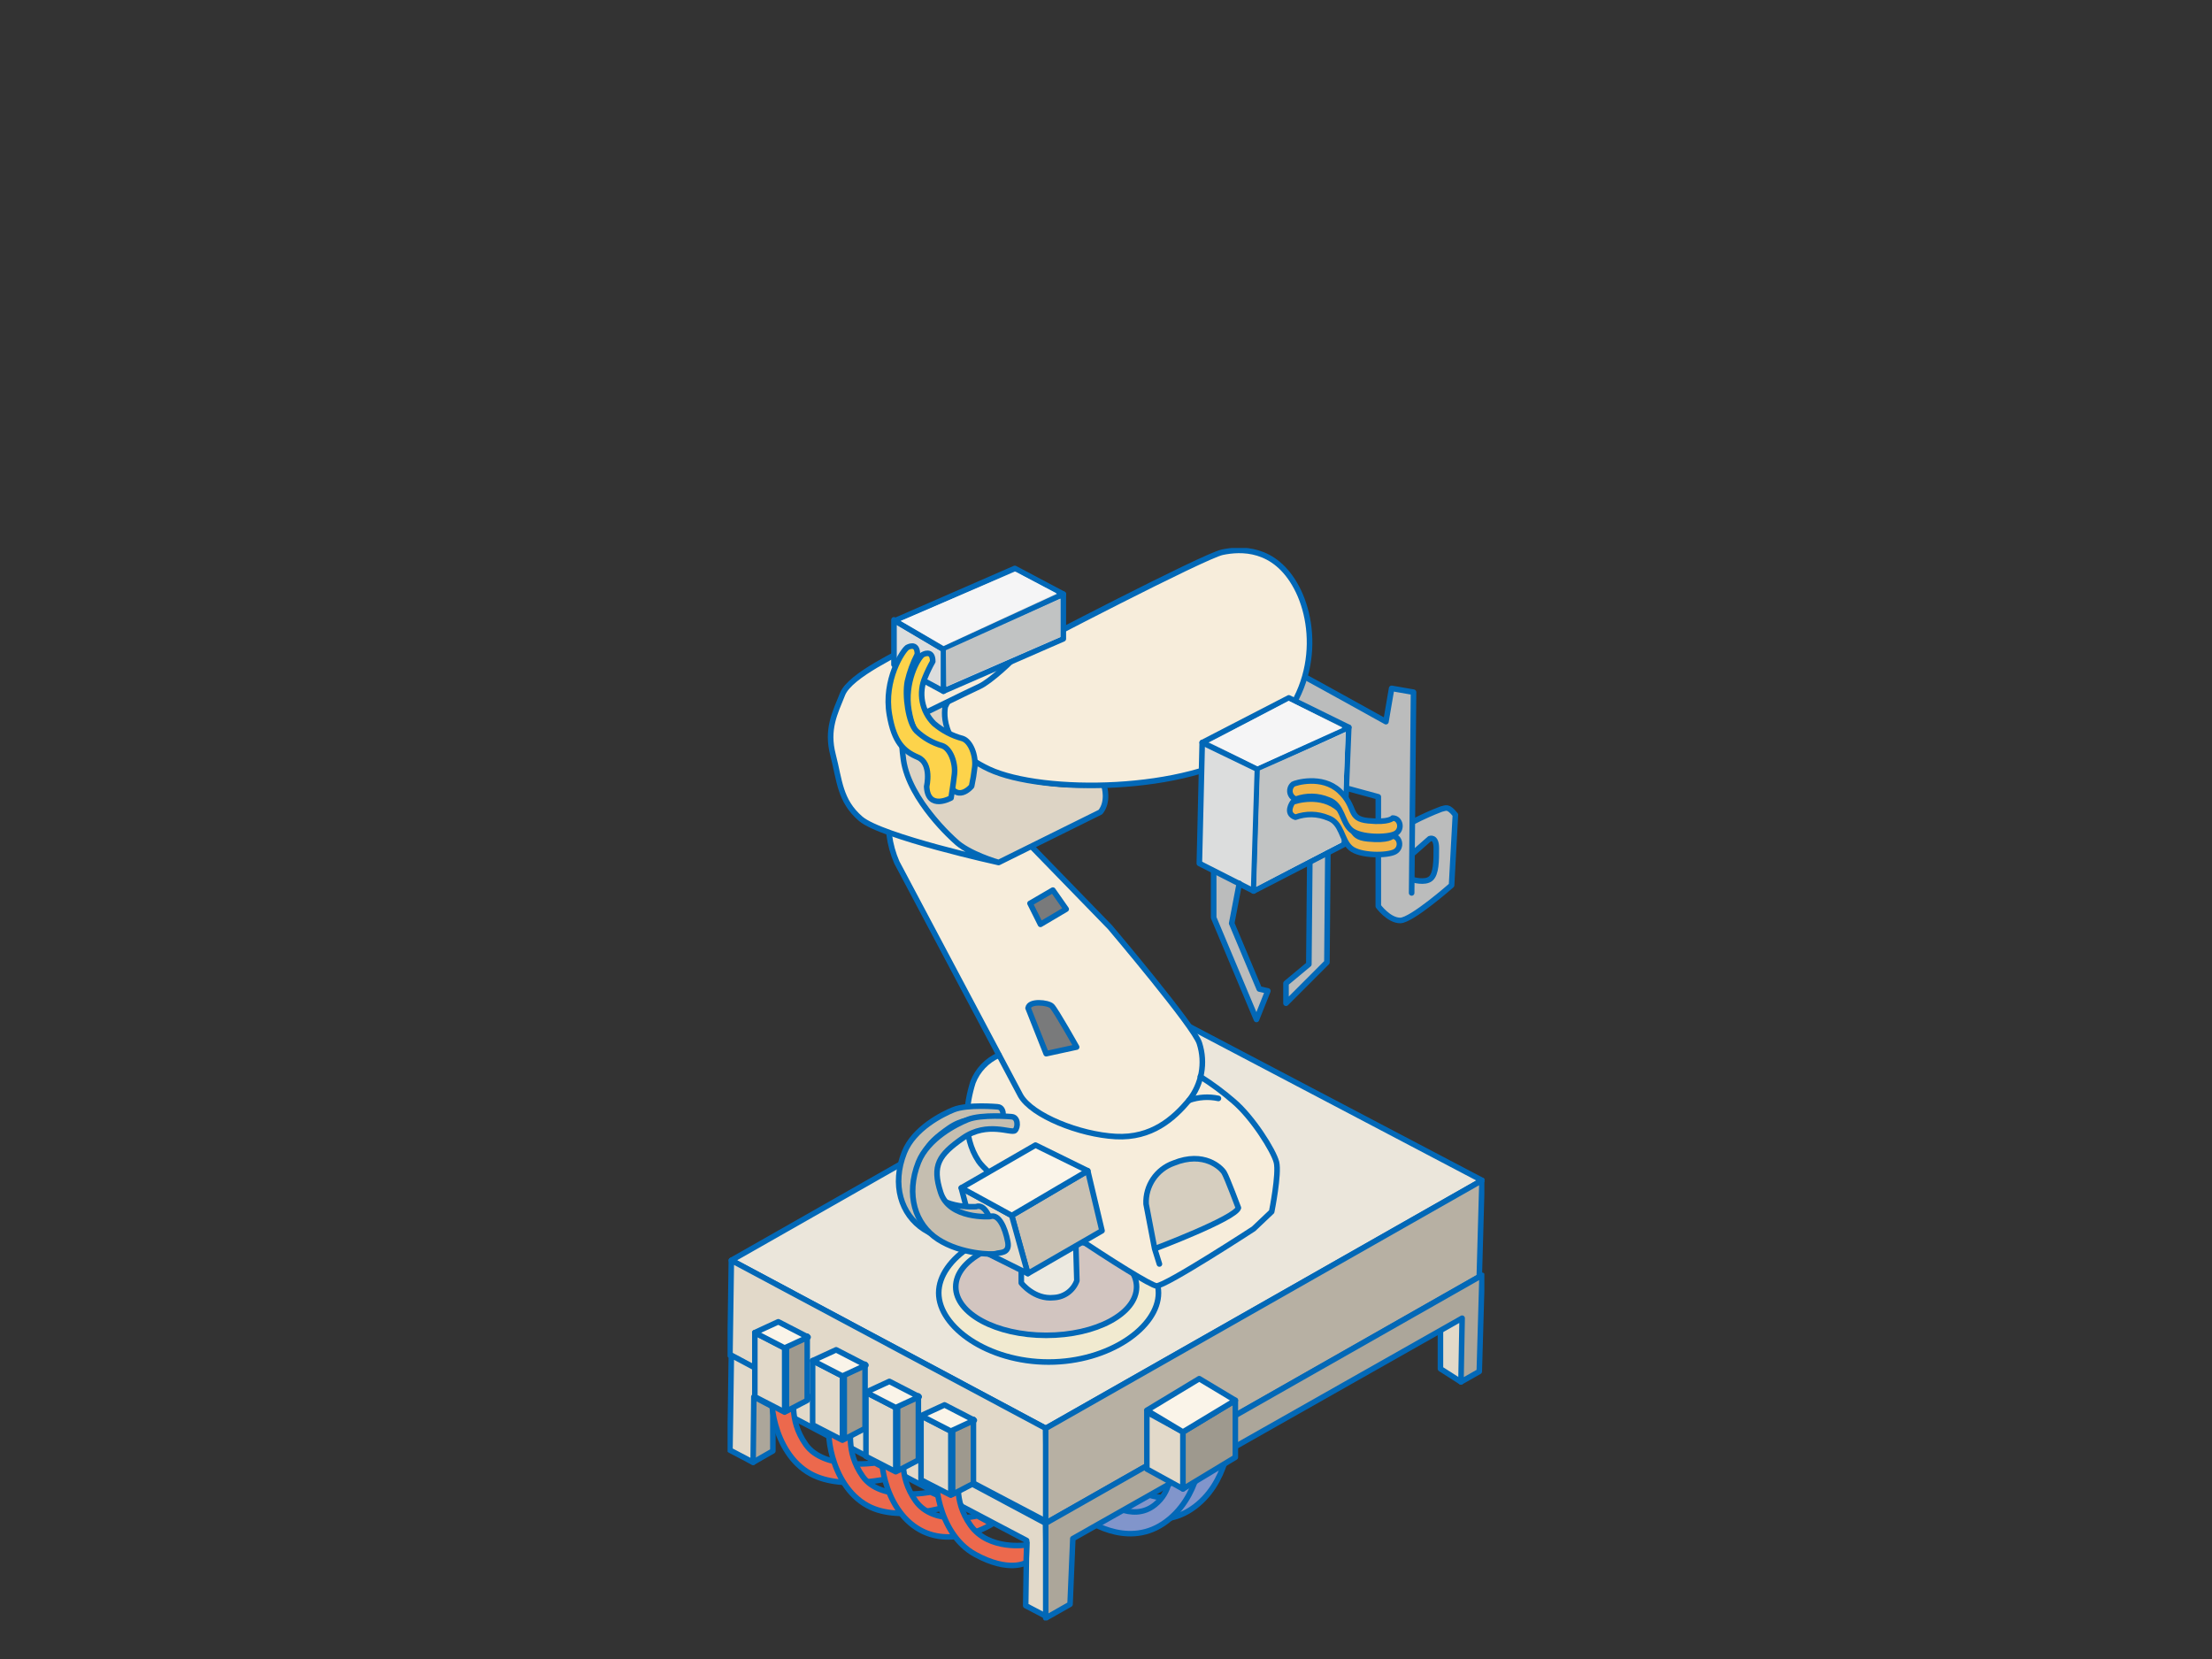 <?xml version="1.0" encoding="UTF-8"?>
<svg id="a" data-name="レイヤー 1" xmlns="http://www.w3.org/2000/svg" xmlns:xlink="http://www.w3.org/1999/xlink" viewBox="0 0 400 300">
  <rect x="0" y="0" width="400" height="300" fill="#333333" stroke="none"/>
  <defs>
    <clipPath id="c">
      <rect x="131.57" y="99.09" width="136.85" height="193.94" fill="none" stroke-width="0"/>
    </clipPath>
  </defs>
  <g id="b" data-name="グループ 3176">
    <g clip-path="url(#c)">
      <g id="d" data-name="グループ 3175">
        <path id="e" data-name="パス 9380" d="M216.89,260.99c0,2.78-.04,6.15-2.94,8.49-4.25,3.43-9.47-.98-9.47-.98l-3.27,3.43s7.35,5.55,14.21.98,7.02-13.72,7.02-13.72c-3.27-2.78-5.55,1.8-5.55,1.8" fill="#8195cb" stroke-width="0"/>
        <path id="f" data-name="パス 9381" d="M216.89,260.99c0,2.78-.04,6.15-2.94,8.49-4.25,3.43-9.47-.98-9.47-.98l-3.27,3.43s7.35,5.55,14.21.98,7.02-13.72,7.02-13.72c-3.27-2.78-5.56,1.8-5.56,1.8Z" fill="none" stroke="#0268b7" stroke-miterlimit="10"/>
        <path id="g" data-name="パス 9382" d="M211.8,263.61c0,2.78-.04,6.15-2.94,8.49-4.25,3.43-9.47-.98-9.47-.98l-3.27,3.43s7.35,5.55,14.21.98,7.02-13.72,7.02-13.72c-3.27-2.78-5.55,1.8-5.55,1.8" fill="#8195cb" stroke-width="0"/>
        <path id="h" data-name="パス 9383" d="M211.8,263.61c0,2.78-.04,6.15-2.94,8.49-4.25,3.43-9.47-.98-9.47-.98l-3.27,3.43s7.35,5.55,14.21.98,7.02-13.72,7.02-13.72c-3.27-2.77-5.56,1.8-5.56,1.8Z" fill="none" stroke="#0268b7" stroke-miterlimit="10"/>
        <path id="i" data-name="パス 9384" d="M255.6,148.56l5.77-2.24s.61.06,1.47,1.04-.61,12.99-.61,12.99l-8.02,5.7-.37-8.02s4.41,2.88,5.27.61,1.04-5.7.31-6.49-1.16-.55-1.65,0-2.16,2.1-2.16,2.1v-5.68Z" fill="#bbbcbc" stroke-width="0"/>
        <path id="j" data-name="パス 9385" d="M233.93,126.78l2.51-4.16,14.46,7.84.98-5.64,3.72.34-.72,40.58s-1.84,2.21-5.65-1.87c-.86-.92,0-19.79,0-19.79l-5.68-1.55.34-11.01-9.97-4.74Z" fill="#bbbcbc" stroke-width="0"/>
        <path id="k" data-name="パス 9386" d="M219.47,157.85v8.09l7.74,18.41,2.06-5.16-1.55-.35-4.99-11.87,1.38-7.23" fill="#bbbcbc" stroke-width="0"/>
        <path id="l" data-name="パス 9387" d="M236.85,156.13l-.17,18.24-4.13,3.44v3.61l7.4-7.4.17-19.79" fill="#bbbcbc" stroke-width="0"/>
        <path id="m" data-name="パス 9388" d="M139.76,254.38v8l-3.56,2.04-1.5-.9-.49-12.25,2.94-2.94,1.71,1.47.9,4.57Z" fill="#aca69a" stroke-width="0"/>
        <path id="n" data-name="パス 9389" d="M139.76,254.38v8l-3.56,2.04-1.5-.9-.49-12.25,2.94-2.94,1.71,1.47.9,4.57" fill="none" stroke="#0268b7" stroke-linecap="round" stroke-linejoin="round"/>
        <path id="o" data-name="パス 9390" d="M264.19,249.89l-3.71-2.37v-6.7l.41-3.59,4.78-1.47-.37,6.86-1.11,7.28Z" fill="#e2d9c9" stroke-width="0"/>
        <path id="p" data-name="パス 9391" d="M264.19,249.89l-3.71-2.37v-6.7l.41-3.59,4.78-1.47-.37,6.86-1.11,7.28Z" fill="none" stroke="#0268b7" stroke-linecap="round" stroke-linejoin="round"/>
        <path id="q" data-name="パス 9392" d="M210.66,183.32l-78.41,44.59,56.85,30.38,78.9-44.84-57.34-30.14Z" fill="#ebe6db" stroke-width="0"/>
        <path id="r" data-name="パス 9393" d="M210.66,183.32l-78.41,44.59,56.85,30.38,78.9-44.84-57.34-30.14Z" fill="none" stroke="#0268b7" stroke-linecap="round" stroke-linejoin="round"/>
        <path id="s" data-name="パス 9394" d="M132,245.06l.25-17.15,56.85,30.38.24,16.91-57.33-30.14Z" fill="#e2d9c9" stroke-width="0"/>
        <path id="t" data-name="パス 9395" d="M132,245.06l.25-17.15,56.85,30.38.24,16.91-57.33-30.14Z" fill="none" stroke="#0268b7" stroke-linecap="round" stroke-linejoin="round"/>
        <path id="u" data-name="パス 9396" d="M267.5,230.86l-78.41,44.59v-17.15l78.9-44.84-.49,17.4Z" fill="#b7b0a3" stroke-width="0"/>
        <path id="v" data-name="パス 9397" d="M267.5,230.86l-78.41,44.59v-17.15l78.9-44.84-.49,17.4Z" fill="none" stroke="#0268b7" stroke-linecap="round" stroke-linejoin="round"/>
        <path id="w" data-name="パス 9398" d="M132,262.22l.25-17.15,56.84,30.39.24,16.91-3.85-2.02.17-11.78-49.33-25.98-.13,11.85-4.2-2.21Z" fill="#e2d9c9" stroke-width="0"/>
        <path id="x" data-name="パス 9399" d="M132,262.22l.25-17.15,56.84,30.39.24,16.91-3.85-2.02.17-11.78-49.33-25.98-.13,11.85-4.2-2.21Z" fill="none" stroke="#0268b7" stroke-linecap="round" stroke-linejoin="round"/>
        <path id="y" data-name="パス 9400" d="M139.97,251.56c.61-.61,2.94-.61,3.43.12s-.98,4.9,2.33,9.56,12.5,3.31,12.5,3.31l4.41,2.33s-9.92,2.98-16.05-.37c-7.01-3.83-7.66-14.63-6.62-14.95" fill="#ec694d" stroke-width="0"/>
        <path id="z" data-name="パス 9401" d="M139.97,251.56c.61-.61,2.94-.61,3.43.12s-.98,4.9,2.33,9.56,12.5,3.31,12.5,3.31l4.41,2.33s-9.92,2.98-16.05-.37c-7.01-3.83-7.66-14.63-6.62-14.94Z" fill="none" stroke="#0268b7" stroke-miterlimit="10"/>
        <path id="aa" data-name="パス 9402" d="M150.26,257.32c.61-.61,2.94-.61,3.43.12s-.98,4.9,2.33,9.56,12.25,2.82,12.25,2.82l4.66,2.08s-9.92,3.72-16.05.37c-7.01-3.83-7.66-14.63-6.62-14.95" fill="#ec694d" stroke-width="0"/>
        <path id="ab" data-name="パス 9403" d="M150.26,257.32c.61-.61,2.94-.61,3.43.12s-.98,4.9,2.33,9.56,12.25,2.82,12.25,2.82l4.66,2.08s-9.92,3.72-16.05.37c-7.01-3.83-7.66-14.63-6.61-14.95Z" fill="none" stroke="#0268b7" stroke-miterlimit="10"/>
        <path id="ac" data-name="パス 9404" d="M159.81,261.73c.61-.61,2.94-.61,3.43.12s-.98,4.9,2.33,9.56,11.15,2.7,11.15,2.7l2.7,1.47s-6.86,4.45-12.99,1.1c-7.01-3.83-7.66-14.63-6.62-14.95" fill="#ec694d" stroke-width="0"/>
        <path id="ad" data-name="パス 9405" d="M159.81,261.73c.61-.61,2.94-.61,3.43.12s-.98,4.9,2.33,9.56,11.15,2.7,11.15,2.7l2.7,1.47s-6.86,4.45-12.99,1.1c-7.01-3.83-7.66-14.63-6.62-14.95Z" fill="none" stroke="#0268b7" stroke-miterlimit="10"/>
        <path id="ae" data-name="パス 9406" d="M169.74,266.14c.61-.61,2.94-.61,3.43.12s-.98,4.9,2.33,9.56,10.17,3.55,10.17,3.55l-.12,3.19s-3.06,1.88-9.19-1.47c-7.01-3.83-7.66-14.63-6.62-14.95" fill="#ec694d" stroke-width="0"/>
        <path id="af" data-name="パス 9407" d="M169.74,266.14c.61-.61,2.94-.61,3.43.12s-.98,4.9,2.33,9.56,10.17,3.55,10.17,3.55l-.12,3.19s-3.06,1.88-9.19-1.47c-7.01-3.83-7.66-14.63-6.62-14.95Z" fill="none" stroke="#0268b7" stroke-miterlimit="10"/>
        <path id="ag" data-name="パス 9408" d="M267.5,248.01l-3.31,1.88.21-11.52-70.4,39.86-.5,11.87-4.4,2.5v-17.15l78.9-44.84-.5,17.4Z" fill="#aca69a" stroke-width="0"/>
        <path id="ah" data-name="パス 9409" d="M267.5,248.01l-3.31,1.88.21-11.52-70.4,39.86-.5,11.87-4.4,2.5v-17.15l78.9-44.84-.5,17.4Z" fill="none" stroke="#0268b7" stroke-linecap="round" stroke-linejoin="round"/>
        <path id="ai" data-name="パス 9410" d="M172.27,270.22l3.76-1.96v-11.6l-3.76,1.96v11.6Z" fill="#9e998e" stroke-width="0"/>
        <path id="aj" data-name="パス 9411" d="M172.27,270.22l3.76-1.96v-11.6l-3.76,1.96v11.6Z" fill="none" stroke="#0268b7" stroke-linecap="round" stroke-linejoin="round"/>
        <path id="ak" data-name="パス 9412" d="M166.55,267.61l5.39,2.77v-11.6l-5.39-2.78v11.6Z" fill="#e2d9c9" stroke-width="0"/>
        <path id="al" data-name="パス 9413" d="M166.55,267.61l5.39,2.77v-11.6l-5.39-2.78v11.6Z" fill="none" stroke="#0268b7" stroke-linecap="round" stroke-linejoin="round"/>
        <path id="am" data-name="パス 9414" d="M170.8,254.05l5.39,2.78-4.25,1.96-5.39-2.78,4.25-1.96Z" fill="#faf4e9" stroke-width="0"/>
        <path id="an" data-name="パス 9415" d="M170.8,254.05l5.39,2.78-4.25,1.96-5.39-2.78,4.25-1.96Z" fill="none" stroke="#0268b7" stroke-linecap="round" stroke-linejoin="round" stroke-width="1.01"/>
        <path id="ao" data-name="パス 9416" d="M162.31,265.98l3.76-1.96v-11.6l-3.76,1.96v11.6Z" fill="#9e998e" stroke-width="0"/>
        <path id="ap" data-name="パス 9417" d="M162.31,265.98l3.76-1.96v-11.6l-3.76,1.96v11.6Z" fill="none" stroke="#0268b7" stroke-linecap="round" stroke-linejoin="round"/>
        <path id="aq" data-name="パス 9418" d="M156.59,263.36l5.39,2.78v-11.6l-5.39-2.78v11.6Z" fill="#e2d9c9" stroke-width="0"/>
        <path id="ar" data-name="パス 9419" d="M156.59,263.36l5.39,2.78v-11.6l-5.39-2.78v11.6Z" fill="none" stroke="#0268b7" stroke-linecap="round" stroke-linejoin="round"/>
        <path id="as" data-name="パス 9420" d="M160.83,249.8l5.39,2.78-4.25,1.96-5.39-2.78,4.25-1.96Z" fill="#faf4e9" stroke-width="0"/>
        <path id="at" data-name="パス 9421" d="M160.83,249.8l5.39,2.78-4.25,1.96-5.39-2.78,4.25-1.96Z" fill="none" stroke="#0268b7" stroke-linecap="round" stroke-linejoin="round" stroke-width="1.01"/>
        <path id="au" data-name="パス 9422" d="M152.67,260.26l3.76-1.96v-11.6l-3.76,1.96v11.6Z" fill="#9e998e" stroke-width="0"/>
        <path id="av" data-name="パス 9423" d="M152.67,260.26l3.76-1.96v-11.6l-3.76,1.96v11.6Z" fill="none" stroke="#0268b7" stroke-linecap="round" stroke-linejoin="round"/>
        <path id="aw" data-name="パス 9424" d="M146.95,257.65l5.39,2.78v-11.6l-5.39-2.78v11.6Z" fill="#e2d9c9" stroke-width="0"/>
        <path id="ax" data-name="パス 9425" d="M146.95,257.65l5.39,2.78v-11.6l-5.39-2.78v11.6Z" fill="none" stroke="#0268b7" stroke-linecap="round" stroke-linejoin="round"/>
        <path id="ay" data-name="パス 9426" d="M151.2,244.09l5.39,2.78-4.25,1.96-5.39-2.78,4.25-1.96Z" fill="#faf4e9" stroke-width="0"/>
        <path id="az" data-name="パス 9427" d="M151.2,244.09l5.39,2.78-4.25,1.96-5.39-2.78,4.25-1.96Z" fill="none" stroke="#0268b7" stroke-linecap="round" stroke-linejoin="round" stroke-width="1.01"/>
        <path id="ba" data-name="パス 9428" d="M142.21,255.19l3.76-1.96v-11.6l-3.76,1.96v11.6Z" fill="#9e998e" stroke-width="0"/>
        <path id="bb" data-name="パス 9429" d="M142.21,255.19l3.76-1.96v-11.6l-3.76,1.96v11.6Z" fill="none" stroke="#0268b7" stroke-linecap="round" stroke-linejoin="round"/>
        <path id="bc" data-name="パス 9430" d="M136.5,252.58l5.39,2.78v-11.6l-5.39-2.78v11.6Z" fill="#e2d9c9" stroke-width="0"/>
        <path id="bd" data-name="パス 9431" d="M136.5,252.58l5.39,2.78v-11.6l-5.39-2.78v11.6Z" fill="none" stroke="#0268b7" stroke-linecap="round" stroke-linejoin="round"/>
        <path id="be" data-name="パス 9432" d="M140.74,239.02l5.39,2.78-4.25,1.96-5.39-2.78,4.25-1.96Z" fill="#faf4e9" stroke-width="0"/>
        <path id="bf" data-name="パス 9433" d="M140.74,239.02l5.39,2.78-4.25,1.96-5.39-2.78,4.25-1.96Z" fill="none" stroke="#0268b7" stroke-linecap="round" stroke-linejoin="round" stroke-width="1.01"/>
        <path id="bg" data-name="パス 9434" d="M213.92,269.24l-6.53-3.59v-10.29l6.53,3.59v10.29Z" fill="#e2d9c9" stroke-width="0"/>
        <path id="bh" data-name="パス 9435" d="M213.92,269.24l-6.53-3.59v-10.29l6.53,3.59v10.29Z" fill="none" stroke="#0268b7" stroke-linecap="round" stroke-linejoin="round"/>
        <path id="bi" data-name="パス 9436" d="M213.92,269.24l9.47-5.72v-10.29l-9.47,5.72v10.29Z" fill="#9e998e" stroke-width="0"/>
        <path id="bj" data-name="パス 9437" d="M213.92,269.24l9.47-5.72v-10.29l-9.47,5.72v10.29Z" fill="none" stroke="#0268b7" stroke-linecap="round" stroke-linejoin="round"/>
        <path id="bk" data-name="パス 9438" d="M207.39,255.03l9.47-5.72,6.53,3.92-9.48,5.72-6.53-3.92Z" fill="#faf4e9" stroke-width="0"/>
        <path id="bl" data-name="パス 9439" d="M207.39,255.03l9.47-5.72,6.53,3.92-9.48,5.72-6.53-3.92Z" fill="none" stroke="#0268b7" stroke-linecap="round" stroke-linejoin="round" stroke-width="1.01"/>
        <path id="bm" data-name="パス 9440" d="M209.49,233.8c0,6.18-8.9,12.5-19.87,12.5s-19.87-6.32-19.87-12.5,8.9-12.25,19.87-12.25,19.87,6.07,19.87,12.25" fill="#f1ead0" stroke-width="0"/>
        <path id="bn" data-name="パス 9441" d="M209.49,233.8c0,6.18-8.9,12.5-19.87,12.5s-19.87-6.32-19.87-12.5,8.9-12.25,19.87-12.25,19.87,6.07,19.87,12.25Z" fill="none" stroke="#0268b7" stroke-linecap="round" stroke-linejoin="round" stroke-width="1.01"/>
        <path id="bo" data-name="パス 9442" d="M205.53,232.7c0,4.85-7.32,8.77-16.35,8.77s-16.35-3.93-16.35-8.77,7.32-8.77,16.35-8.77,16.35,3.93,16.35,8.77" fill="#d2c5c0" stroke-width="0"/>
        <path id="bp" data-name="パス 9443" d="M205.53,232.7c0,4.85-7.32,8.77-16.35,8.77s-16.35-3.93-16.35-8.77,7.32-8.77,16.35-8.77,16.35,3.93,16.35,8.77Z" fill="none" stroke="#0268b7" stroke-linecap="round" stroke-linejoin="round" stroke-width="1.01"/>
        <path id="bq" data-name="パス 9444" d="M180.64,190.8c-.86.12-5.76,3.67-5.63,10.29-.1,3.43.75,6.82,2.45,9.8,1.47,2.57,29.12,21.03,31.69,21.64s20.82-13.42,20.82-13.42l1.27-8.1s-5.39-9.19-6.74-10.41-8.57-6.86-8.57-6.86l-14.82-5.14-20.46,2.21Z" fill="#f7eddb" stroke-width="0"/>
        <path id="br" data-name="パス 9445" d="M208.8,225.82l-1.51-9.42s.73-4.3,4.59-5.76c6.68-2.51,8.81.62,9.48,1.41s2.58,6.37,2.58,6.37c-.55,1.16-15.14,7.4-15.14,7.4" fill="#d6cebf" stroke-width="0"/>
        <path id="bs" data-name="パス 9446" d="M160.8,150.97c.86,5.52,11.64,23.77,11.64,23.77,0,0,12.25,23.52,12.86,24.26s8.57,7.35,20.58,6.13c4.36-.44,10.65-6.15,11.52-12.86.61-4.78-9.5-15.87-11.28-18.25-2.44-3.31-19.47-20.82-19.47-20.82l-5.64-1.6-12.13-.49-8.08-.13Z" fill="#f7eddb" stroke-width="0"/>
        <path id="bt" data-name="パス 9447" d="M164.02,130.65l6.37-3.02c.56,5.9,4.67,10.86,10.37,12.5,6.1,1.99,12.54,2.7,18.92,2.08.49,1.35-.3,3.35-.54,4.21s-18.56,9.56-18.56,9.56l-6.68-2.94c-1.84-1.84-8.48-9.28-9.56-12.5-2.04-6.13-.33-9.88-.33-9.88" fill="#ddd4c5" stroke-width="0"/>
        <path id="bu" data-name="パス 9448" d="M170.95,127.74s-1.72,6.88,7.92,11.36,35.79,4.3,47.66-3.96,11.87-21.51,7.92-28.91-10.15-7.05-13.42-6.37c-3.27.69-34.41,16.86-36.82,18.24s-6.02,3.1-10.67,5.68c-.95.53-2.58,3.96-2.58,3.96" fill="#f7eddb" stroke-width="0"/>
        <path id="bv" data-name="パス 9449" d="M170.95,127.74s-1.72,6.88,7.92,11.36,35.79,4.3,47.66-3.96,11.87-21.51,7.92-28.91-10.15-7.05-13.42-6.37c-3.27.69-34.41,16.86-36.82,18.24s-6.02,3.1-10.67,5.68c-.95.53-2.58,3.96-2.58,3.96Z" fill="none" stroke="#0268b7" stroke-linecap="round" stroke-linejoin="round" stroke-width="1.01"/>
        <path id="bw" data-name="パス 9450" d="M217.4,134.28l-.52,21.85,9.81,4.99,16.35-8.43.86-21.16-10.84-5.33-15.66,8.09Z" fill="#dcdddd" stroke-width="0"/>
        <path id="bx" data-name="パス 9451" d="M217.4,134.28l-.52,21.85,9.81,4.99,16.35-8.43.86-21.16-10.84-5.33-15.66,8.09Z" fill="none" stroke="#0268b7" stroke-linecap="round" stroke-linejoin="round" stroke-width="1.01"/>
        <path id="by" data-name="パス 9452" d="M217.4,134.28l9.98,4.82-.69,22.02" fill="none" stroke="#0268b7" stroke-linecap="round" stroke-linejoin="round" stroke-width="1.01"/>
        <line id="bz" data-name="線 169" x1="227.38" y1="139.1" x2="243.9" y2="131.53" fill="none" stroke="#0268b7" stroke-linecap="round" stroke-linejoin="round" stroke-width="1.01"/>
        <path id="ca" data-name="パス 9453" d="M219.47,157.85v8.09l7.74,18.41,2.06-5.16-1.55-.35-4.99-11.87,1.38-7.23" fill="none" stroke="#0268b7" stroke-linecap="round" stroke-linejoin="round" stroke-width="1.01"/>
        <path id="cb" data-name="パス 9454" d="M236.85,156.13l-.17,18.24-4.13,3.44v3.61l7.4-7.4.17-19.79" fill="none" stroke="#0268b7" stroke-linecap="round" stroke-linejoin="round" stroke-width="1.01"/>
        <path id="cc" data-name="パス 9455" d="M236.02,122.44c.69.34,14.6,8.06,14.6,8.06l1.03-6.02,3.96.69-.34,36.3" fill="none" stroke="#0268b7" stroke-linecap="round" stroke-linejoin="round" stroke-width="1.01"/>
        <path id="cd" data-name="パス 9456" d="M243.56,142.54l5.68,1.55v19.78s1.89,2.58,3.96,2.58,9.29-6.37,9.29-6.37l.69-12.73c-1.38-1.72-1.72-1.2-2.58-1.03-1.7.65-3.37,1.4-4.99,2.24" fill="none" stroke="#0268b7" stroke-linecap="round" stroke-linejoin="round" stroke-width="1.01"/>
        <path id="ce" data-name="パス 9457" d="M255.6,154.24l2.93-2.58s1.2-.52,1.2,1.72,0,4.65-1.03,5.51-3.27.17-3.27.17" fill="none" stroke="#0268b7" stroke-linecap="round" stroke-linejoin="round" stroke-width="1.01"/>
        <path id="cf" data-name="パス 9458" d="M160.8,150.97c.22,1.72.69,3.4,1.38,4.99l22.37,42.16c2.06,3.61,10.67,7.05,17.2,7.4s10.5-3.27,13.25-6.54c2.32-2.91,3.03-6.78,1.89-10.32-.86-2.93-16.17-20.99-16.17-20.99l-14.07-14.47" fill="none" stroke="#0268b7" stroke-linecap="round" stroke-miterlimit="10" stroke-width="1.01"/>
        <path id="cg" data-name="パス 9459" d="M186.26,163.36l1.89,3.79,4.65-2.75-2.41-3.44-4.13,2.41Z" fill="#797a7b" stroke-width="0"/>
        <path id="ch" data-name="パス 9460" d="M186.26,163.36l1.89,3.79,4.65-2.75-2.41-3.44-4.13,2.41Z" fill="none" stroke="#0268b7" stroke-linecap="round" stroke-linejoin="round" stroke-width="1.01"/>
        <path id="ci" data-name="パス 9461" d="M185.92,182.29c.17-1.38,3.61-1.03,4.3-.35s4.47,7.4,4.47,7.4l-5.51,1.2-3.27-8.25Z" fill="#797a7b" stroke-width="0"/>
        <path id="cj" data-name="パス 9462" d="M185.92,182.29c.17-1.38,3.61-1.03,4.3-.35s4.47,7.4,4.47,7.4l-5.51,1.2-3.27-8.25Z" fill="none" stroke="#0268b7" stroke-linecap="round" stroke-linejoin="round" stroke-width="1.01"/>
        <path id="ck" data-name="パス 9463" d="M180.64,190.8c-2.16.94-3.85,2.71-4.7,4.91-1.2,3.79-2.06,9.64,1.03,14.28,3.1,4.65,30.45,22.54,32.17,22.54s17.55-10.32,17.55-10.32l3.27-3.1s1.38-6.88.86-8.95-4.3-8.09-7.74-11.01c-1.89-1.64-3.91-3.13-6.02-4.47" fill="none" stroke="#0268b7" stroke-linecap="round" stroke-linejoin="round" stroke-width="1.01"/>
        <path id="cl" data-name="パス 9464" d="M215,198.98c1.71-.61,3.56-.73,5.33-.35" fill="none" stroke="#0268b7" stroke-linecap="round" stroke-linejoin="round" stroke-width="1.01"/>
        <path id="cm" data-name="パス 9465" d="M209.66,228.57l-.86-2.75-1.55-8.09c-.15-3.3,1.88-6.3,4.99-7.4,5.51-2.24,8.6.86,9.12,1.72s2.58,6.37,2.58,6.37c-.52,1.89-15.14,7.4-15.14,7.4" fill="none" stroke="#0268b7" stroke-linecap="round" stroke-linejoin="round" stroke-width="1.01"/>
        <path id="cn" data-name="パス 9466" d="M184.68,226.61v5.39s2.33,3.04,5.88,2.65c1.88-.08,3.53-1.29,4.17-3.06l-.25-8.74" fill="#ece9e0" stroke-width="0"/>
        <path id="co" data-name="パス 9467" d="M184.68,226.61v5.39s2.33,3.04,5.88,2.65c1.88-.08,3.53-1.29,4.17-3.06l-.25-8.74" fill="none" stroke="#0268b7" stroke-linecap="round" stroke-linejoin="round" stroke-width="1.01"/>
        <path id="cp" data-name="パス 9468" d="M152.83,124.03c-.37.25-2.08,6.25-2.45,8.7s1.84,10.54,2.21,11.39c1.14,1.9,2.64,3.57,4.41,4.9,1.72,1.1,18.5,5.76,18.5,5.76,0,0-10.54-8.21-12.01-16.91-.51-3.04.06-6.94.92-7.55s13.66-6.54,13.66-6.54l3.43-3.31-10.89,4.51-8.95-4.82-.25-1.66-8.58,5.51Z" fill="#f7eddb" stroke-width="0"/>
        <path id="cq" data-name="パス 9469" d="M199.68,142.2s.86,2.75-.69,4.65l-18.41,9.12s-21.16-4.65-24.95-7.92-3.78-6.88-4.99-11.53.34-7.57,1.72-11.01,10.5-7.57,13.59-9.29,7.92-1.72,10.15-1.89,6.54,2.06,6.54,2.06c0,0,2.41.52,1.55,1.72s-5.16,5.16-7.06,6.02-12.73,6.2-12.73,6.2c0,0-2.07-.35-1.03,7.05s9.29,14.62,9.29,14.62c2.41,2.41,7.92,3.96,7.92,3.96" fill="none" stroke="#0268b7" stroke-linecap="round" stroke-linejoin="round" stroke-width="1.01"/>
        <path id="cr" data-name="パス 9470" d="M192.28,107.44v8.08l-21.68,9.46v-7.56l21.68-9.98Z" fill="#dcdddd" stroke-width="0"/>
        <path id="cs" data-name="パス 9471" d="M192.28,107.44v8.08l-21.68,9.46v-7.56l21.68-9.98Z" fill="none" stroke="#0268b7" stroke-linecap="round" stroke-linejoin="round" stroke-width="1.01"/>
        <path id="ct" data-name="パス 9472" d="M161.66,112.09v8.09l8.95,4.82v-7.57l-8.95-5.33Z" fill="#dcdddd" stroke-width="0"/>
        <path id="cu" data-name="パス 9473" d="M161.66,112.09v8.09l8.95,4.82v-7.57l-8.95-5.33Z" fill="none" stroke="#0268b7" stroke-linecap="round" stroke-linejoin="round" stroke-width="1.01"/>
        <path id="cv" data-name="パス 9474" d="M192.28,107.44l-8.77-4.65-21.68,9.46,8.77,5.16,21.68-9.98Z" fill="#dcdddd" stroke-width="0"/>
        <path id="cw" data-name="パス 9475" d="M192.28,107.44l-8.77-4.65-21.68,9.46,8.77,5.16,21.68-9.98Z" fill="none" stroke="#0268b7" stroke-linecap="round" stroke-linejoin="round" stroke-width="1.01"/>
        <path id="cx" data-name="パス 9476" d="M182.94,219.8l2.92,10.5,13.42-7.74-2.58-10.84-13.76,8.08Z" fill="#c9c1b3" stroke-width="0"/>
        <path id="cy" data-name="パス 9477" d="M182.94,219.8l2.92,10.5,13.42-7.74-2.58-10.84-13.76,8.08Z" fill="none" stroke="#0268b7" stroke-linecap="round" stroke-linejoin="round" stroke-width="1.01"/>
        <path id="cz" data-name="パス 9478" d="M182.95,219.8l2.92,10.5-9.19-4.58-2.85-10.9,9.12,4.98Z" fill="#e5ddce" stroke-width="0"/>
        <path id="da" data-name="パス 9479" d="M182.95,219.8l2.92,10.5-9.19-4.58-2.85-10.9,9.12,4.98Z" fill="none" stroke="#0268b7" stroke-linecap="round" stroke-linejoin="round" stroke-width="1.01"/>
        <path id="db" data-name="パス 9480" d="M182.95,219.8l-9.12-4.99,13.42-7.74,9.46,4.65-13.76,8.09Z" fill="#faf4e9" stroke-width="0"/>
        <path id="dc" data-name="パス 9481" d="M182.95,219.8l-9.12-4.99,13.42-7.74,9.46,4.65-13.76,8.09Z" fill="none" stroke="#0268b7" stroke-linecap="round" stroke-linejoin="round" stroke-width="1.01"/>
        <path id="dd" data-name="パス 9482" d="M227.81,139.3l15.52-6.86-.73,19.85-15.44,8.09.65-21.07Z" fill="#c1c3c3" stroke-width="0"/>
        <path id="de" data-name="パス 9483" d="M171.04,117.58l.08,6.53,20.58-8.9v-6.94l-20.66,9.31Z" fill="#c1c3c3" stroke-width="0"/>
        <path id="df" data-name="パス 9484" d="M218.74,134.24l14.29-7.51,9.72,4.9-15.36,6.94-8.66-4.33Z" fill="#f5f5f6" stroke-width="0"/>
        <path id="dg" data-name="パス 9485" d="M162.88,112.27l20.74-8.9,7.43,3.92-20.42,9.47-7.76-4.49Z" fill="#f5f5f6" stroke-width="0"/>
        <path id="dh" data-name="パス 9486" d="M166.84,118.39c-.86.61-3.35,5.02-2.49,10.05s2.74,6.08,5.31,7.19,1.59,5.27,1.59,5.27c1.67,4.7,4.45,1.27,4.45,1.27.25-1.15.44-2.31.57-3.47.24-2.08-.74-4.66-2.21-5.15-1.9-.5-3.65-1.43-5.15-2.7-2.24-2.21-2.87-5.58-1.59-8.45.39-.95.84-1.88,1.35-2.78,0-2.33-1.84-1.23-1.84-1.23" fill="#fdd34b" stroke-width="0"/>
        <path id="di" data-name="パス 9487" d="M166.84,118.39c-.86.61-3.35,5.02-2.49,10.05s2.74,6.08,5.31,7.19,1.59,5.27,1.59,5.27c1.67,4.7,4.45,1.27,4.45,1.27.25-1.15.44-2.31.57-3.47.24-2.08-.74-4.66-2.21-5.15-1.9-.5-3.65-1.43-5.15-2.7-2.24-2.21-2.87-5.58-1.59-8.45.39-.95.84-1.88,1.35-2.78,0-2.32-1.84-1.22-1.84-1.22Z" fill="none" stroke="#0268b7" stroke-linecap="round" stroke-linejoin="round" stroke-width="1.01"/>
        <path id="dj" data-name="パス 9488" d="M164.06,117.09c-.86.61-4.29,5.88-3.23,12.13.85,5.02,2.57,6.62,5.15,7.72s1.59,5.27,1.59,5.27c.2,4.45,4.41,2.08,4.41,2.08,0,0,.37-2.21.61-4.29s-.74-4.66-2.21-5.15c-1.74-.5-3.34-1.41-4.66-2.66-1.47-1.47-2.14-6.46-1.63-8.98.39-1.7,1-3.35,1.8-4.9,0-2.33-1.84-1.23-1.84-1.23" fill="#fdd34b" stroke-width="0"/>
        <path id="dk" data-name="パス 9489" d="M164.06,117.09c-.86.61-4.29,5.88-3.23,12.13.85,5.02,2.57,6.62,5.15,7.72s1.59,5.27,1.59,5.27c.2,4.45,4.41,2.08,4.41,2.08,0,0,.37-2.21.61-4.29s-.74-4.66-2.21-5.15c-1.74-.5-3.34-1.41-4.66-2.66-1.47-1.47-2.14-6.46-1.63-8.98.39-1.7,1-3.35,1.8-4.9,0-2.32-1.84-1.22-1.84-1.22Z" fill="none" stroke="#0268b7" stroke-linecap="round" stroke-linejoin="round" stroke-width="1.01"/>
        <path id="dl" data-name="パス 9490" d="M233.75,145.08c.37-.24,5.21-1.72,8.39,1.22s1.41,5.02,5.21,5.39c3.8.37,4.41-.49,4.41-.49,1.41,0,1.84,2.08.49,2.82s-6.31.8-8.02-.67-1.53-4.59-4.1-5.45c-1.88-.78-3.97-.82-5.88-.12-1.96-.67-.49-2.7-.49-2.7" fill="#f0b44a" stroke-width="0"/>
        <path id="dm" data-name="パス 9491" d="M233.75,145.08c.37-.24,5.21-1.72,8.39,1.22s1.41,5.02,5.21,5.39c3.8.37,4.41-.49,4.41-.49,1.41,0,1.84,2.08.49,2.82s-6.31.8-8.02-.67-1.53-4.59-4.1-5.45c-1.88-.78-3.97-.82-5.88-.12-1.96-.67-.5-2.7-.5-2.7Z" fill="none" stroke="#0268b7" stroke-linecap="round" stroke-linejoin="round" stroke-width="1.01"/>
        <path id="dn" data-name="パス 9492" d="M233.83,141.81c.37-.24,5.21-1.72,8.39,1.22s1.41,5.02,5.21,5.39c3.8.37,4.41-.49,4.41-.49,1.41,0,1.84,2.08.49,2.82s-6.31.8-8.02-.67-1.53-4.59-4.1-5.45c-1.88-.78-3.97-.82-5.88-.12-.82-.27-1.27-1.15-1-1.97.09-.29.27-.54.51-.73" fill="#f0b44a" stroke-width="0"/>
        <path id="do" data-name="パス 9493" d="M233.83,141.81c.37-.24,5.21-1.72,8.39,1.22s1.41,5.02,5.21,5.39c3.8.37,4.41-.49,4.41-.49,1.41,0,1.84,2.08.49,2.82s-6.31.8-8.02-.67-1.53-4.59-4.1-5.45c-1.88-.78-3.97-.82-5.88-.12-.82-.27-1.27-1.15-1-1.97.09-.29.27-.54.5-.73Z" fill="none" stroke="#0268b7" stroke-linecap="round" stroke-linejoin="round" stroke-width="1.01"/>
        <path id="dp" data-name="パス 9494" d="M180.35,200.15c1.22,0,1.27,1.88.65,2.49s-4.98-1.72-9.39,1.35-5.64,4.98-4.04,9.88,8.94,4.33,8.94,4.33c1.5-.57,2.69,1.89,3.19,4.57.41,2.21-1.51,1.88-2.12,2.12s-6.33.12-10.49-2.57-5.87-8.09-3.55-13.93c1.72-4.33,6.89-6.91,8.9-7.72,2.53-1.02,7.92-.53,7.92-.53" fill="#c5beb0" stroke-width="0"/>
        <path id="dq" data-name="パス 9495" d="M180.35,200.15c1.22,0,1.27,1.88.65,2.49s-4.98-1.72-9.39,1.35-5.64,4.98-4.04,9.88,8.94,4.33,8.94,4.33c1.5-.57,2.69,1.89,3.19,4.57.41,2.21-1.51,1.88-2.12,2.12s-6.33.12-10.49-2.57-5.87-8.09-3.55-13.93c1.72-4.33,6.89-6.91,8.9-7.72,2.53-1.02,7.92-.53,7.92-.53Z" fill="none" stroke="#0268b7" stroke-linecap="round" stroke-linejoin="round" stroke-width="1.01"/>
        <path id="dr" data-name="パス 9496" d="M182.89,201.94c1.22,0,1.27,1.88.65,2.49s-4.98-1.72-9.39,1.35-5.64,4.98-4.04,9.88,8.94,4.33,8.94,4.33c1.5-.57,2.69,1.89,3.19,4.57.41,2.21-1.51,1.88-2.12,2.12s-6.33.12-10.49-2.57-5.87-8.09-3.55-13.93c1.72-4.33,6.89-6.91,8.9-7.72,2.53-1.02,7.92-.53,7.92-.53" fill="#c5beb0" stroke-width="0"/>
        <path id="ds" data-name="パス 9497" d="M182.89,201.94c1.22,0,1.27,1.88.65,2.49s-4.98-1.72-9.39,1.35-5.64,4.98-4.04,9.88,8.94,4.33,8.94,4.33c1.5-.57,2.69,1.89,3.19,4.57.41,2.21-1.51,1.88-2.12,2.12s-6.33.12-10.49-2.57-5.87-8.09-3.55-13.93c1.72-4.33,6.89-6.91,8.9-7.72,2.53-1.02,7.92-.53,7.92-.53Z" fill="none" stroke="#0268b7" stroke-linecap="round" stroke-linejoin="round" stroke-width="1.01"/>
      </g>
    </g>
  </g>
</svg>